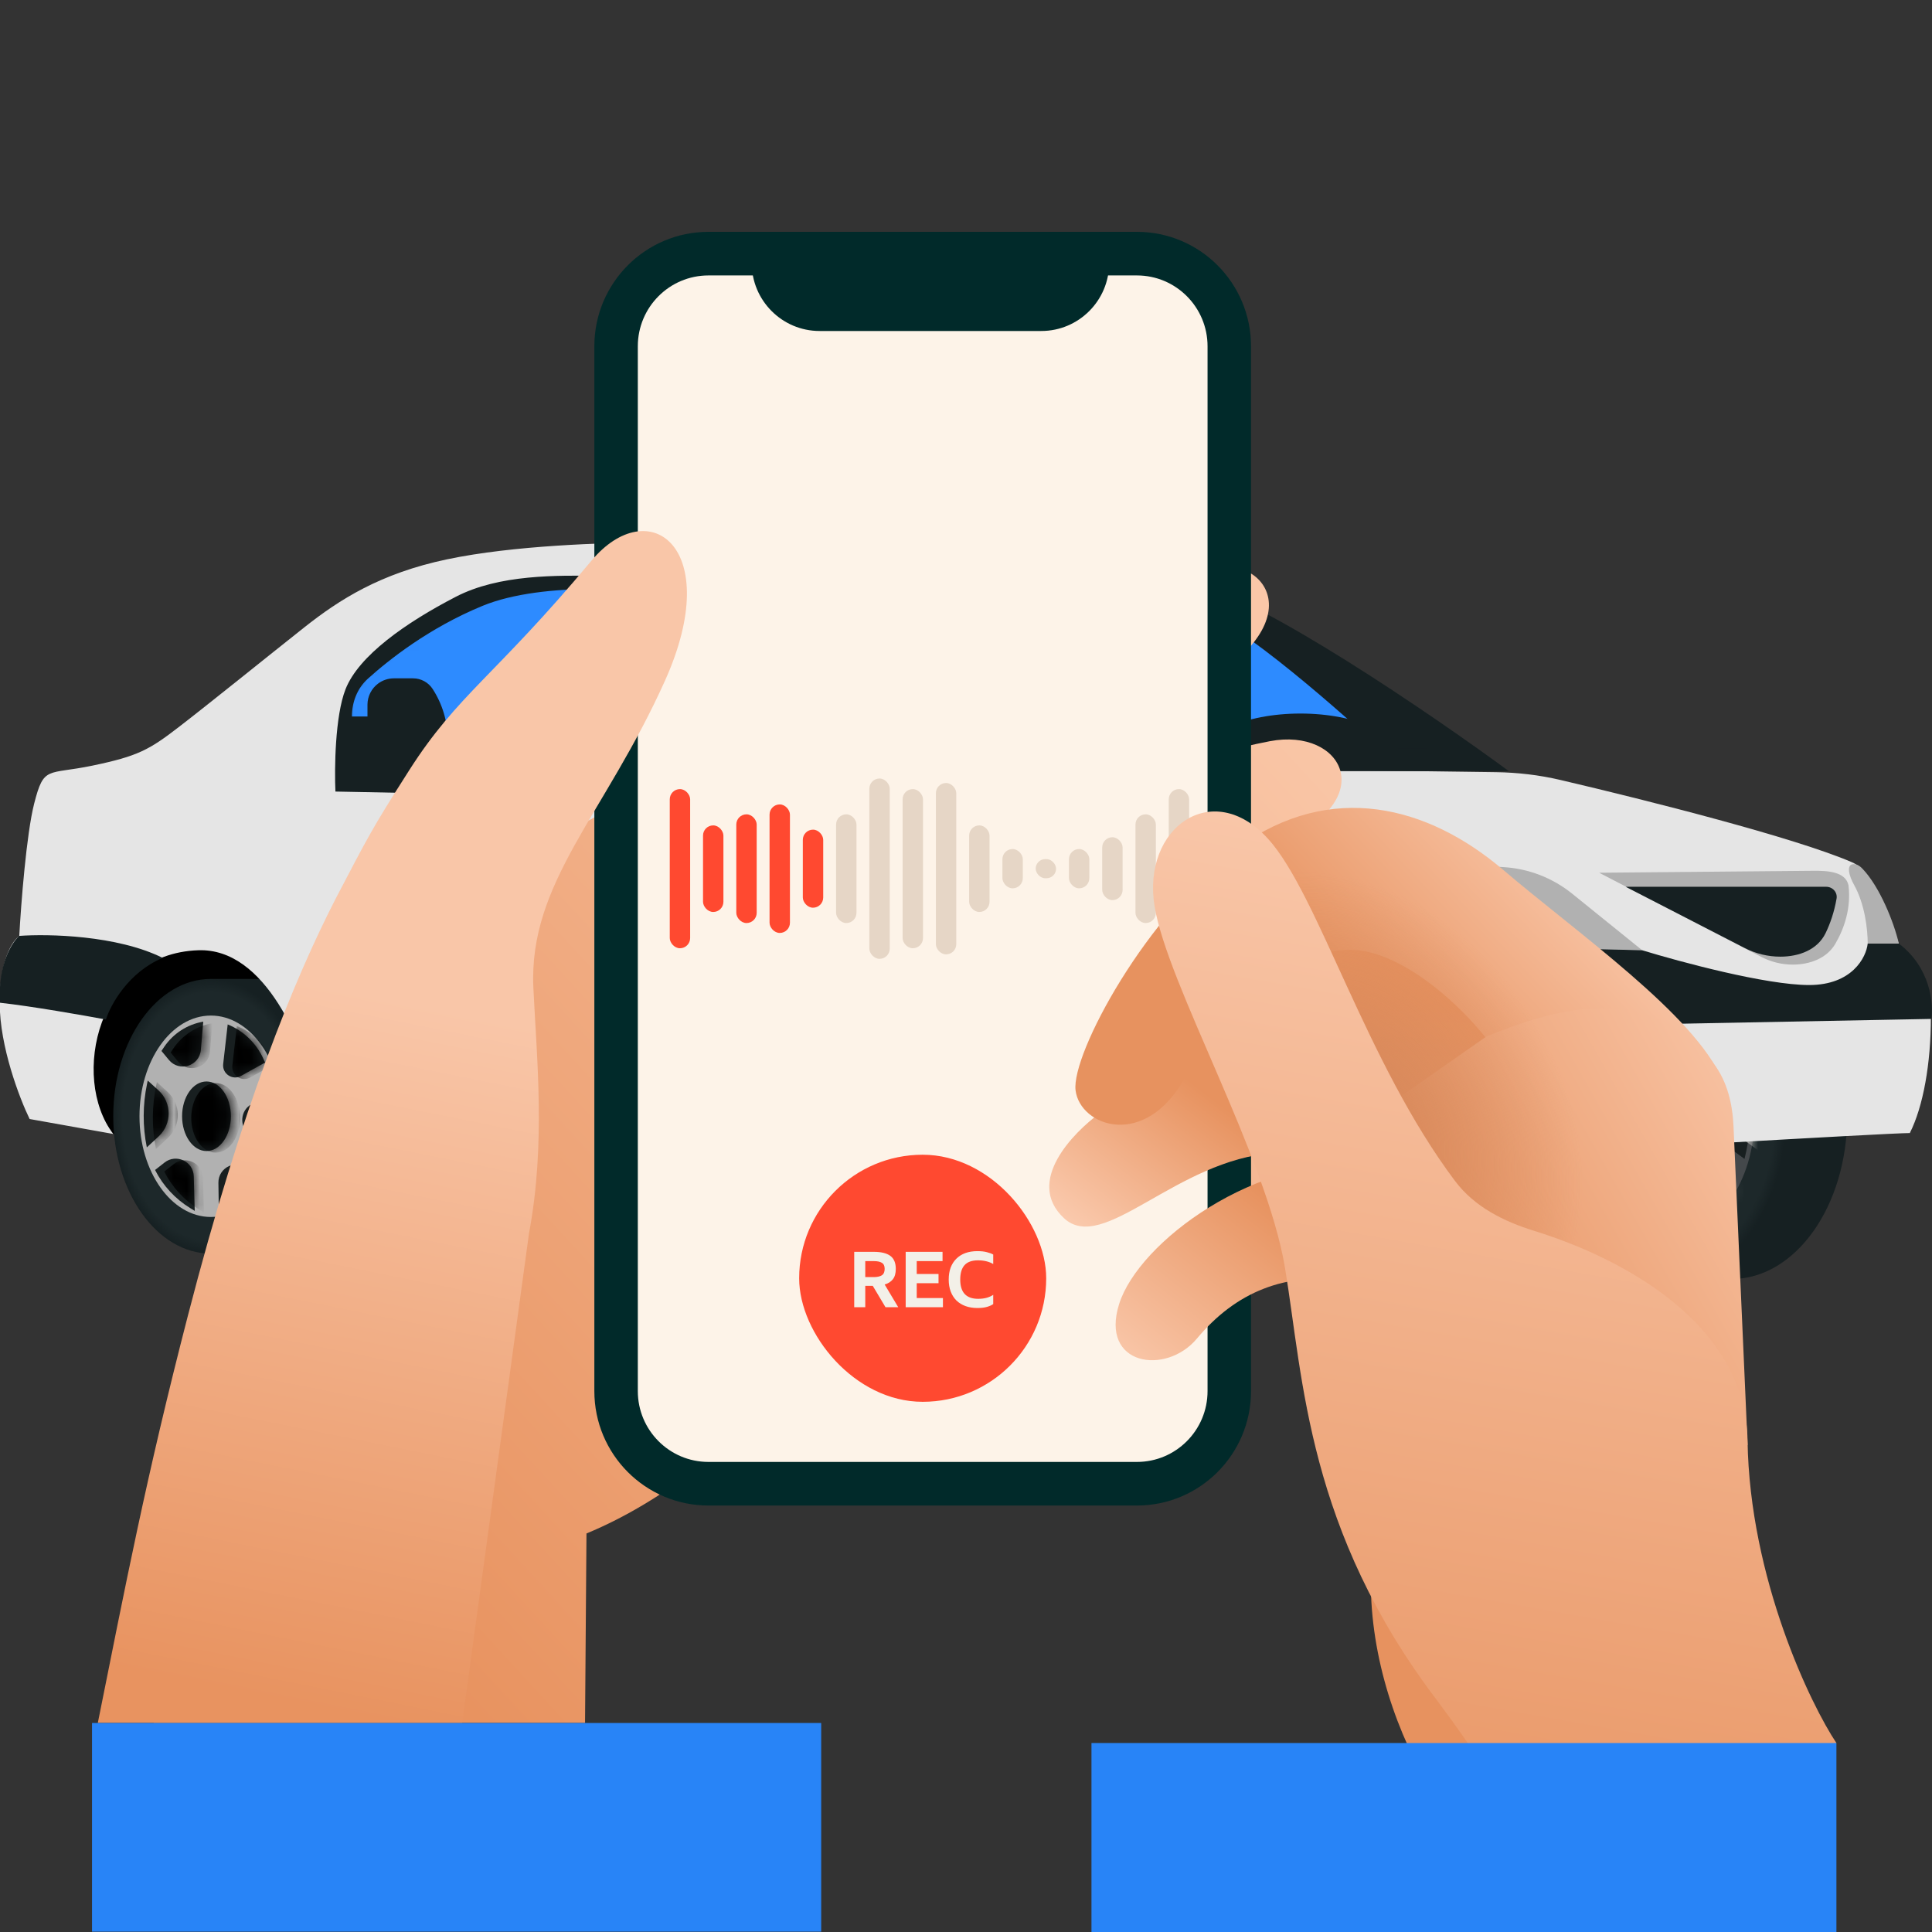 <svg width="150" height="150" viewBox="0 0 150 150" fill="none" xmlns="http://www.w3.org/2000/svg">
<rect x="0" y="0" width="150" height="150" fill="#333333" stroke="none"/>
<g clip-path="url(#clip0_57_10473)">
<path fill-rule="evenodd" clip-rule="evenodd" d="M134.431 99.303L129.658 99.303C129.657 99.303 129.657 99.303 129.657 99.303C124.695 99.303 120.671 93.645 120.671 86.666C120.671 79.687 124.695 74.03 129.657 74.03C129.657 74.03 129.657 74.03 129.658 74.03C129.659 74.03 129.661 74.03 129.663 74.03H134.431C134.431 74.03 134.431 74.03 134.431 74.03C139.394 74.03 143.417 79.687 143.417 86.666C143.417 93.645 139.394 99.303 134.431 99.303C134.431 99.303 134.431 99.303 134.431 99.303Z" fill="#162022"/>
<ellipse cx="129.657" cy="86.666" rx="8.986" ry="12.637" fill="url(#paint0_radial_57_10473)"/>
<ellipse cx="129.658" cy="86.667" rx="6.571" ry="9.267" fill="#44484B"/>
<path d="M126.197 81.973L125.109 80.657L125.352 80.294C126.183 79.056 127.486 78.212 128.956 77.961L128.677 81.199C128.569 82.451 126.997 82.941 126.197 81.973Z" fill="#181F20"/>
<path d="M132.684 91.133L134.235 92.535C133.441 93.908 132.159 94.931 130.645 95.404L130.388 95.484L130.339 92.194C130.321 90.968 131.774 90.31 132.684 91.133Z" fill="#181F20"/>
<path d="M132.893 88.103L135.443 89.98C135.88 88.274 135.983 86.499 135.747 84.754L135.683 84.279L133.044 85.746C132.151 86.242 132.07 87.496 132.893 88.103Z" fill="#181F20"/>
<ellipse cx="129.252" cy="86.666" rx="2.247" ry="3.201" fill="#181F20"/>
<path d="M125.797 90.606L124.519 91.609C125.253 93.059 126.377 94.276 127.764 95.124L128.169 95.372L128.066 91.671C128.034 90.518 126.704 89.894 125.797 90.606Z" fill="#181F20"/>
<path d="M125.19 84.605L123.845 83.381L123.779 83.694C123.378 85.618 123.372 87.604 123.761 89.531L125.208 88.186C126.251 87.217 126.243 85.563 125.19 84.605Z" fill="#181F20"/>
<path d="M132.133 83.117L134.644 81.724L134.488 81.379C133.839 79.942 132.663 78.809 131.202 78.214L130.75 82.193C130.664 82.949 131.468 83.486 132.133 83.117Z" fill="#181F20"/>
<mask id="mask0_57_10473" style="mask-type:alpha" maskUnits="userSpaceOnUse" x="123" y="77" width="13" height="19">
<path d="M126.197 81.973L125.109 80.657L125.352 80.294C126.183 79.055 127.486 78.212 128.956 77.961L128.677 81.199C128.569 82.451 126.997 82.941 126.197 81.973Z" fill="black"/>
<path d="M132.684 91.132L134.235 92.535C133.44 93.908 132.159 94.931 130.645 95.403L130.388 95.484L130.339 92.194C130.321 90.968 131.774 90.31 132.684 91.132Z" fill="black"/>
<path d="M132.893 88.102L135.443 89.98C135.88 88.274 135.983 86.499 135.747 84.754L135.683 84.279L133.044 85.745C132.151 86.242 132.07 87.496 132.893 88.102Z" fill="black"/>
<path d="M125.797 90.606L124.518 91.609C125.253 93.059 126.376 94.276 127.763 95.124L128.169 95.372L128.066 91.671C128.034 90.518 126.704 89.894 125.797 90.606Z" fill="black"/>
<path d="M125.189 84.605L123.845 83.381L123.779 83.693C123.378 85.618 123.371 87.604 123.761 89.531L125.208 88.186C126.251 87.217 126.242 85.563 125.189 84.605Z" fill="black"/>
<path d="M132.133 83.117L134.644 81.724L134.488 81.379C133.839 79.942 132.662 78.809 131.202 78.214L130.749 82.193C130.663 82.949 131.468 83.486 132.133 83.117Z" fill="black"/>
</mask>
<g mask="url(#mask0_57_10473)">
<path d="M128.367 82.13L127.28 80.814L127.523 80.452C128.354 79.213 129.656 78.37 131.127 78.118L130.848 81.357C130.74 82.608 129.168 83.099 128.367 82.13Z" fill="#F3F0E8"/>
<path d="M134.855 91.29L136.406 92.693C135.611 94.065 134.33 95.089 132.816 95.561L132.559 95.641L132.51 92.352C132.492 91.125 133.945 90.467 134.855 91.29Z" fill="#F3F0E8"/>
<path d="M135.064 88.26L137.613 90.137C138.05 88.431 138.154 86.656 137.918 84.911L137.854 84.437L135.215 85.903C134.321 86.399 134.241 87.654 135.064 88.26Z" fill="#F3F0E8"/>
<path d="M127.968 90.763L126.689 91.766C127.424 93.216 128.547 94.433 129.934 95.281L130.34 95.529L130.237 91.828C130.205 90.676 128.874 90.051 127.968 90.763Z" fill="#F3F0E8"/>
<path d="M127.36 84.762L126.015 83.538L125.95 83.851C125.549 85.775 125.542 87.761 125.931 89.688L127.379 88.344C128.422 87.375 128.413 85.721 127.36 84.762Z" fill="#F3F0E8"/>
<path d="M134.304 83.274L136.815 81.881L136.659 81.536C136.009 80.099 134.833 78.966 133.373 78.371L132.92 82.35C132.834 83.106 133.639 83.644 134.304 83.274Z" fill="#F3F0E8"/>
</g>
<path fill-rule="evenodd" clip-rule="evenodd" d="M51.223 99.303L46.449 99.303C46.449 99.303 46.449 99.303 46.449 99.303C41.486 99.303 37.463 93.645 37.463 86.666C37.463 79.687 41.486 74.03 46.449 74.03C46.449 74.03 46.449 74.03 46.449 74.03C46.451 74.03 46.453 74.03 46.454 74.03H51.223C51.223 74.03 51.223 74.03 51.223 74.03C56.186 74.03 60.209 79.687 60.209 86.666C60.209 93.645 56.186 99.303 51.223 99.303C51.223 99.303 51.223 99.303 51.223 99.303Z" fill="#162022"/>
<ellipse cx="46.449" cy="86.666" rx="8.986" ry="12.637" fill="url(#paint1_radial_57_10473)"/>
<ellipse cx="46.449" cy="86.667" rx="6.571" ry="9.267" fill="#44484B"/>
<path d="M42.989 81.973L41.901 80.657L42.144 80.294C42.975 79.056 44.278 78.212 45.748 77.961L45.469 81.199C45.361 82.451 43.789 82.941 42.989 81.973Z" fill="#181F20"/>
<path d="M49.476 91.133L51.027 92.535C50.232 93.908 48.951 94.931 47.437 95.404L47.18 95.484L47.131 92.194C47.113 90.968 48.566 90.31 49.476 91.133Z" fill="#181F20"/>
<path d="M49.685 88.103L52.234 89.98C52.672 88.274 52.775 86.499 52.539 84.754L52.475 84.279L49.836 85.746C48.943 86.242 48.862 87.496 49.685 88.103Z" fill="#181F20"/>
<ellipse cx="46.044" cy="86.666" rx="2.247" ry="3.201" fill="#181F20"/>
<path d="M42.589 90.606L41.31 91.609C42.045 93.059 43.168 94.276 44.555 95.124L44.961 95.372L44.858 91.671C44.826 90.518 43.495 89.894 42.589 90.606Z" fill="#181F20"/>
<path d="M41.981 84.605L40.636 83.381L40.571 83.694C40.17 85.618 40.163 87.604 40.553 89.531L42 88.186C43.043 87.217 43.035 85.563 41.981 84.605Z" fill="#181F20"/>
<path d="M48.925 83.117L51.436 81.724L51.28 81.379C50.63 79.942 49.454 78.809 47.994 78.214L47.541 82.193C47.455 82.949 48.26 83.486 48.925 83.117Z" fill="#181F20"/>
<mask id="mask1_57_10473" style="mask-type:alpha" maskUnits="userSpaceOnUse" x="40" y="77" width="13" height="19">
<path d="M42.989 81.973L41.901 80.657L42.144 80.294C42.975 79.055 44.278 78.212 45.748 77.961L45.469 81.199C45.361 82.451 43.789 82.941 42.989 81.973Z" fill="black"/>
<path d="M49.476 91.132L51.027 92.535C50.233 93.908 48.951 94.931 47.437 95.403L47.18 95.484L47.131 92.194C47.113 90.968 48.566 90.31 49.476 91.132Z" fill="black"/>
<path d="M49.685 88.102L52.235 89.98C52.672 88.274 52.775 86.499 52.539 84.754L52.475 84.279L49.836 85.745C48.943 86.242 48.862 87.496 49.685 88.102Z" fill="black"/>
<path d="M42.589 90.606L41.311 91.609C42.045 93.059 43.169 94.276 44.556 95.124L44.961 95.372L44.858 91.671C44.826 90.518 43.496 89.894 42.589 90.606Z" fill="black"/>
<path d="M41.981 84.605L40.637 83.381L40.572 83.693C40.17 85.618 40.164 87.604 40.553 89.531L42 88.186C43.043 87.217 43.035 85.563 41.981 84.605Z" fill="black"/>
<path d="M48.925 83.117L51.436 81.724L51.28 81.379C50.631 79.942 49.455 78.809 47.994 78.214L47.541 82.193C47.456 82.949 48.26 83.486 48.925 83.117Z" fill="black"/>
</mask>
<g mask="url(#mask1_57_10473)">
<path d="M45.16 82.13L44.072 80.814L44.315 80.452C45.146 79.213 46.449 78.37 47.919 78.118L47.64 81.357C47.532 82.608 45.96 83.099 45.16 82.13Z" fill="#F3F0E8"/>
<path d="M51.647 91.29L53.198 92.693C52.403 94.065 51.122 95.089 49.608 95.561L49.351 95.641L49.302 92.352C49.284 91.125 50.737 90.467 51.647 91.29Z" fill="#F3F0E8"/>
<path d="M51.856 88.26L54.406 90.137C54.843 88.431 54.946 86.656 54.71 84.911L54.646 84.437L52.007 85.903C51.113 86.399 51.033 87.654 51.856 88.26Z" fill="#F3F0E8"/>
<path d="M44.76 90.763L43.481 91.766C44.216 93.216 45.339 94.433 46.726 95.281L47.132 95.529L47.029 91.828C46.997 90.676 45.666 90.051 44.76 90.763Z" fill="#F3F0E8"/>
<path d="M44.152 84.762L42.807 83.538L42.742 83.851C42.341 85.775 42.334 87.761 42.724 89.688L44.171 88.344C45.214 87.375 45.205 85.721 44.152 84.762Z" fill="#F3F0E8"/>
<path d="M51.096 83.274L53.607 81.881L53.451 81.536C52.801 80.099 51.625 78.966 50.165 78.371L49.712 82.35C49.626 83.106 50.431 83.644 51.096 83.274Z" fill="#F3F0E8"/>
</g>
<path d="M6.875 66.906H117.144V89.381L84.707 89.605L57.152 87.33L8.793 88.041L2.893 79.701L6.875 66.906Z" fill="black"/>
<path fill-rule="evenodd" clip-rule="evenodd" d="M20.402 97.329H16.374C16.374 97.329 16.374 97.329 16.374 97.329C12.187 97.329 8.792 92.555 8.792 86.666C8.792 80.778 12.187 76.004 16.374 76.004C16.377 76.004 16.379 76.004 16.381 76.004H20.402C20.402 76.004 20.402 76.004 20.402 76.004C24.59 76.004 27.984 80.778 27.984 86.666C27.984 92.555 24.59 97.329 20.402 97.329C20.402 97.329 20.402 97.329 20.402 97.329Z" fill="#162022"/>
<ellipse cx="16.374" cy="86.666" rx="7.582" ry="10.662" fill="url(#paint2_radial_57_10473)"/>
<ellipse cx="16.374" cy="86.667" rx="5.544" ry="7.819" fill="#B1B1B1"/>
<path d="M13.113 82.293L12.536 81.596L12.741 81.29C13.442 80.245 14.542 79.533 15.782 79.321L15.593 81.52C15.485 82.771 13.913 83.261 13.113 82.293Z" fill="#181F20"/>
<path d="M19.302 90.773L20.237 91.618C19.566 92.776 18.485 93.64 17.208 94.039L16.991 94.106L16.957 91.835C16.939 90.608 18.392 89.95 19.302 90.773Z" fill="#181F20"/>
<path d="M19.38 88.081L21.256 89.462C21.624 88.023 21.712 86.525 21.512 85.052L21.458 84.652L19.53 85.724C18.637 86.22 18.556 87.475 19.38 88.081Z" fill="#181F20"/>
<ellipse cx="16.032" cy="86.666" rx="1.895" ry="2.701" fill="#181F20"/>
<path d="M12.775 90.259L12.039 90.837C12.658 92.06 13.606 93.087 14.777 93.802L15.119 94.012L15.044 91.324C15.012 90.172 13.681 89.547 12.775 90.259Z" fill="#181F20"/>
<path d="M12.299 84.649L11.47 83.894L11.415 84.158C11.076 85.782 11.07 87.457 11.399 89.083L12.317 88.23C13.36 87.261 13.352 85.607 12.299 84.649Z" fill="#181F20"/>
<path d="M18.712 83.534L20.582 82.496L20.45 82.205C19.902 80.993 18.91 80.037 17.678 79.535L17.328 82.61C17.242 83.366 18.046 83.903 18.712 83.534Z" fill="#181F20"/>
<mask id="mask2_57_10473" style="mask-type:alpha" maskUnits="userSpaceOnUse" x="11" y="79" width="11" height="16">
<path d="M13.113 82.293L12.536 81.596L12.741 81.29C13.442 80.245 14.542 79.533 15.782 79.321L15.593 81.52C15.485 82.771 13.913 83.261 13.113 82.293Z" fill="black"/>
<path d="M19.302 90.773L20.237 91.618C19.566 92.776 18.485 93.64 17.208 94.039L16.991 94.106L16.957 91.835C16.939 90.608 18.392 89.95 19.302 90.773Z" fill="black"/>
<path d="M19.38 88.081L21.256 89.462C21.624 88.023 21.712 86.525 21.512 85.052L21.458 84.652L19.53 85.724C18.637 86.22 18.556 87.475 19.38 88.081Z" fill="black"/>
<ellipse cx="16.032" cy="86.666" rx="1.895" ry="2.701" fill="black"/>
<path d="M12.775 90.259L12.039 90.837C12.658 92.06 13.606 93.087 14.777 93.802L15.119 94.012L15.044 91.324C15.012 90.172 13.681 89.547 12.775 90.259Z" fill="black"/>
<path d="M12.299 84.649L11.47 83.894L11.415 84.158C11.076 85.782 11.071 87.457 11.399 89.083L12.317 88.23C13.36 87.261 13.352 85.607 12.299 84.649Z" fill="black"/>
<path d="M18.712 83.534L20.582 82.496L20.45 82.205C19.902 80.993 18.91 80.037 17.678 79.535L17.328 82.61C17.242 83.366 18.047 83.903 18.712 83.534Z" fill="black"/>
</mask>
<g mask="url(#mask2_57_10473)">
<path d="M13.824 82.417L13.247 81.719L13.452 81.413C14.153 80.368 15.253 79.656 16.493 79.445L16.304 81.643C16.196 82.894 14.624 83.385 13.824 82.417Z" fill="black"/>
<path d="M20.013 90.896L20.948 91.742C20.277 92.9 19.196 93.764 17.919 94.162L17.701 94.23L17.668 91.958C17.65 90.732 19.103 90.073 20.013 90.896Z" fill="black"/>
<path d="M20.091 88.204L21.967 89.586C22.335 88.146 22.422 86.649 22.224 85.176L22.169 84.776L20.241 85.847C19.348 86.343 19.268 87.598 20.091 88.204Z" fill="black"/>
<ellipse cx="16.743" cy="86.79" rx="1.895" ry="2.701" fill="black"/>
<path d="M13.486 90.382L12.75 90.96C13.369 92.184 14.317 93.21 15.488 93.926L15.83 94.135L15.755 91.447C15.723 90.295 14.393 89.671 13.486 90.382Z" fill="black"/>
<path d="M13.01 84.772L12.181 84.018L12.126 84.281C11.787 85.905 11.782 87.581 12.11 89.207L13.028 88.354C14.071 87.385 14.063 85.731 13.01 84.772Z" fill="black"/>
<path d="M19.423 83.657L21.293 82.62L21.161 82.328C20.613 81.116 19.621 80.16 18.389 79.658L18.039 82.733C17.953 83.489 18.758 84.026 19.423 83.657Z" fill="black"/>
</g>
<path fill-rule="evenodd" clip-rule="evenodd" d="M100.316 99.303L95.542 99.303C90.579 99.303 86.556 93.645 86.556 86.666C86.556 79.687 90.579 74.03 95.542 74.03C95.544 74.03 95.546 74.03 95.549 74.03H100.316C100.316 74.03 100.316 74.03 100.316 74.03C105.279 74.03 109.302 79.687 109.302 86.666C109.302 93.645 105.279 99.303 100.316 99.303C100.316 99.303 100.316 99.303 100.316 99.303Z" fill="#162022"/>
<ellipse cx="95.542" cy="86.666" rx="8.986" ry="12.637" fill="url(#paint3_radial_57_10473)"/>
<ellipse cx="95.542" cy="86.667" rx="6.571" ry="9.267" fill="#B1B1B1"/>
<path d="M92.081 81.973L90.993 80.657L91.236 80.294C92.067 79.056 93.37 78.212 94.84 77.961L94.561 81.199C94.453 82.451 92.881 82.941 92.081 81.973Z" fill="#181F20"/>
<path d="M98.568 91.133L100.119 92.535C99.325 93.908 98.043 94.931 96.529 95.404L96.272 95.484L96.223 92.194C96.205 90.968 97.658 90.31 98.568 91.133Z" fill="#181F20"/>
<path d="M98.778 88.103L101.327 89.98C101.764 88.274 101.867 86.499 101.631 84.754L101.567 84.279L98.928 85.746C98.035 86.242 97.955 87.496 98.778 88.103Z" fill="#181F20"/>
<ellipse cx="95.136" cy="86.666" rx="2.247" ry="3.201" fill="#181F20"/>
<path d="M91.681 90.606L90.403 91.609C91.137 93.059 92.261 94.276 93.648 95.124L94.053 95.372L93.951 91.671C93.918 90.518 92.588 89.894 91.681 90.606Z" fill="#181F20"/>
<path d="M91.074 84.605L89.729 83.381L89.664 83.694C89.262 85.618 89.256 87.604 89.645 89.531L91.092 88.186C92.135 87.217 92.127 85.563 91.074 84.605Z" fill="#181F20"/>
<path d="M98.017 83.117L100.528 81.724L100.372 81.379C99.723 79.942 98.547 78.809 97.087 78.214L96.634 82.193C96.548 82.949 97.352 83.486 98.017 83.117Z" fill="#181F20"/>
<mask id="mask3_57_10473" style="mask-type:alpha" maskUnits="userSpaceOnUse" x="89" y="77" width="13" height="19">
<path d="M92.081 81.973L90.993 80.657L91.236 80.294C92.067 79.055 93.37 78.212 94.84 77.961L94.561 81.199C94.453 82.451 92.881 82.941 92.081 81.973Z" fill="black"/>
<path d="M98.568 91.132L100.119 92.535C99.325 93.908 98.043 94.931 96.529 95.403L96.272 95.484L96.224 92.194C96.205 90.968 97.659 90.31 98.568 91.132Z" fill="black"/>
<path d="M98.778 88.102L101.327 89.98C101.764 88.274 101.867 86.499 101.631 84.754L101.567 84.279L98.928 85.745C98.035 86.242 97.955 87.496 98.778 88.102Z" fill="black"/>
<ellipse cx="95.137" cy="86.666" rx="2.247" ry="3.201" fill="black"/>
<path d="M91.681 90.606L90.403 91.609C91.137 93.059 92.261 94.276 93.648 95.124L94.053 95.372L93.951 91.671C93.919 90.518 92.588 89.894 91.681 90.606Z" fill="black"/>
<path d="M91.074 84.605L89.729 83.381L89.664 83.693C89.262 85.618 89.256 87.604 89.645 89.531L91.092 88.186C92.135 87.217 92.127 85.563 91.074 84.605Z" fill="black"/>
<path d="M98.017 83.117L100.528 81.724L100.372 81.379C99.723 79.942 98.547 78.809 97.087 78.214L96.634 82.193C96.548 82.949 97.352 83.486 98.017 83.117Z" fill="black"/>
</mask>
<g mask="url(#mask3_57_10473)">
<path d="M92.923 82.119L91.835 80.803L92.079 80.441C92.909 79.202 94.212 78.358 95.683 78.107L95.403 81.346C95.295 82.597 93.724 83.087 92.923 82.119Z" fill="black"/>
<path d="M99.41 91.279L100.962 92.682C100.167 94.054 98.886 95.078 97.372 95.55L97.115 95.63L97.066 92.341C97.048 91.114 98.501 90.456 99.41 91.279Z" fill="black"/>
<path d="M99.62 88.249L102.169 90.126C102.606 88.42 102.71 86.645 102.474 84.9L102.41 84.426L99.771 85.892C98.877 86.388 98.797 87.643 99.62 88.249Z" fill="black"/>
<ellipse cx="95.979" cy="86.813" rx="2.247" ry="3.201" fill="black"/>
<path d="M92.523 90.752L91.245 91.755C91.98 93.205 93.103 94.422 94.49 95.27L94.896 95.518L94.793 91.817C94.761 90.665 93.43 90.04 92.523 90.752Z" fill="black"/>
<path d="M91.916 84.751L90.571 83.527L90.506 83.84C90.105 85.764 90.098 87.75 90.487 89.677L91.934 88.333C92.978 87.364 92.969 85.71 91.916 84.751Z" fill="black"/>
<path d="M98.86 83.263L101.371 81.87L101.215 81.525C100.565 80.088 99.389 78.955 97.929 78.36L97.476 82.339C97.39 83.095 98.194 83.632 98.86 83.263Z" fill="black"/>
</g>
<path d="M2.3 86.88L8.792 88.041C5.452 83.657 7.584 74.038 15.403 73.777C20.58 73.604 23.637 80.886 24.988 86.442C25.427 88.244 26.988 89.605 28.842 89.605H79.762C82.243 89.605 84.073 87.213 83.835 84.743C83.65 82.824 83.638 80.714 84.044 78.895C85.086 74.227 91.27 69.37 99.35 73.35C105.814 76.535 108.441 85.908 108.946 90.197C121.33 89.454 146.534 87.97 148.278 87.97C149.32 85.908 149.913 82.567 149.913 78.99C149.913 76.127 148.254 74.006 147.425 73.303C146.888 71.447 145.401 67.574 143.752 66.93C139.299 65.021 128.037 62.171 121.158 60.558C119.513 60.172 117.838 59.975 116.148 59.952C106.035 59.812 89.373 59.597 87.598 59.632C85.181 59.679 84.091 58.945 81.082 56.528C79.028 54.878 72.618 49.638 68.363 46.153C67.689 45.601 68.067 44.514 68.938 44.505C76.144 44.43 87.963 44.477 92.526 45.131C86.437 43.852 74.377 42.477 67.624 42.43C60.871 42.383 54.403 42.051 50.612 42.098C46.821 42.146 39.902 42.335 34.713 43.425C29.524 44.515 26.349 46.553 23.625 48.709C20.9 50.865 16.09 54.751 13.839 56.48C11.588 58.21 10.712 58.708 7.181 59.442C3.651 60.177 3.414 59.419 2.656 62.38C2.049 64.75 1.629 70.239 1.495 72.687C0.989 73.003 -0.022 74.483 -0.022 77.876C-0.022 81.269 1.526 85.292 2.3 86.88Z" fill="#E5E5E5"/>
<path d="M1.495 72.663C3.73 72.498 9.086 72.607 12.631 74.37C9.958 75.488 8.579 78.026 8.224 79.156C6.494 78.832 2.428 78.118 0.002 77.853C-0.187 74.914 0.918 73.169 1.495 72.663Z" fill="#162022"/>
<path d="M110.649 71.75L111.008 73.351L127.499 73.777L122.064 69.386C120.544 68.158 118.678 67.437 116.728 67.323L114.518 67.195C112.035 67.05 110.104 69.323 110.649 71.75Z" fill="#B1B1B1"/>
<path d="M136.76 74.299L124.158 67.759L140.778 67.608C141.87 67.598 143.284 67.662 143.515 68.73C143.736 70.518 143.174 72.112 142.497 73.272C141.83 74.414 140.507 74.891 139.185 74.891C138.341 74.891 137.509 74.688 136.76 74.299Z" fill="#B1B1B1"/>
<path d="M105.558 79.914C103.454 75.781 100.069 73.611 98.639 73.042L127.498 73.777C130.436 74.677 137.123 76.478 140.459 76.478C143.795 76.478 144.898 74.33 145.008 73.256H147.425C149.908 75.151 150.118 77.947 149.96 79.108C136.218 79.377 108.098 79.914 105.558 79.914Z" fill="#162022"/>
<path d="M135.463 73.606L126.219 68.849H141.783C142.284 68.849 142.676 69.279 142.59 69.772C142.407 70.825 142.089 71.729 141.734 72.456C141.103 73.752 139.666 74.275 138.224 74.275C137.264 74.275 136.317 74.045 135.463 73.606Z" fill="#162022"/>
<path d="M145.008 73.256C145.008 72.172 144.795 70.203 143.933 68.671C143.598 68.077 143.268 67.074 143.95 67.09C144.144 67.094 144.369 67.198 144.606 67.451C145.932 68.835 147.046 71.597 147.425 73.256H145.008Z" fill="#B1B1B1"/>
<path fill-rule="evenodd" clip-rule="evenodd" d="M117.145 59.869C111.15 55.462 97.829 46.359 92.503 45.202C89.338 44.236 73.414 44.152 65.847 44.231L83.403 58.991C84.077 59.558 84.93 59.869 85.811 59.869H117.145ZM51.062 61.764C50.702 57.86 51.418 48.717 51.821 44.634C55.051 44.736 62.085 45.25 64.378 46.482C64.838 46.729 65.349 47.029 65.886 47.369C68.701 49.146 72.276 52.004 73.429 53.993C74.337 55.557 74.413 59.002 74.302 61.336C74.278 61.83 74.246 62.275 74.211 62.641C68.138 62.349 55.005 61.764 51.062 61.764ZM48.338 44.728C48.109 46.024 47.528 49.595 47.035 53.519C46.542 57.443 46.498 60.714 46.537 61.859L26.042 61.456C25.963 59.679 26.009 55.604 26.824 53.519C27.843 50.913 31.504 48.343 35.397 46.33C38.749 44.596 43.176 44.661 46.706 44.712C47.276 44.721 47.823 44.728 48.338 44.728Z" fill="#162022"/>
<mask id="mask4_57_10473" style="mask-type:alpha" maskUnits="userSpaceOnUse" x="26" y="44" width="92" height="19">
<path fill-rule="evenodd" clip-rule="evenodd" d="M117.145 59.868C111.15 55.461 97.83 46.358 92.503 45.202C89.338 44.235 73.414 44.152 65.848 44.23L83.403 58.99C84.078 59.557 84.93 59.868 85.812 59.868H117.145ZM51.063 61.764C50.703 57.859 51.418 48.717 51.821 44.633C55.051 44.736 62.085 45.249 64.379 46.481C64.839 46.729 65.349 47.029 65.887 47.368C68.701 49.146 72.276 52.003 73.43 53.992C74.337 55.556 74.414 59.002 74.302 61.335C74.278 61.83 74.246 62.275 74.212 62.641C68.138 62.348 55.005 61.764 51.063 61.764ZM48.338 44.728C48.109 46.023 47.528 49.595 47.035 53.519C46.542 57.442 46.498 60.714 46.537 61.859L26.042 61.456C25.963 59.679 26.009 55.604 26.824 53.519C27.843 50.912 31.924 48.272 35.427 46.478C38.848 44.725 44.369 44.727 48.076 44.728C48.164 44.728 48.252 44.728 48.338 44.728Z" fill="#162022"/>
</mask>
<g mask="url(#mask4_57_10473)">
<path d="M28.53 55.627H27.323C27.323 54.515 27.736 53.441 28.562 52.695C30.178 51.236 33.298 48.757 37.445 47.046C42.331 45.03 50.316 45.904 51.958 45.904C53.599 45.904 54.05 47.497 53.261 48.327C52.472 49.157 44.263 57.973 44.263 57.973C44.263 56.59 43.907 55.231 43.229 54.026C42.872 53.391 42.201 52.997 41.472 52.997H40.25C39.744 52.997 39.264 53.22 38.937 53.606C38.673 53.917 38.529 54.311 38.529 54.719V57.641H34.761V57.444C34.761 56.042 34.355 54.67 33.592 53.493C33.257 52.977 32.684 52.666 32.069 52.666H30.582C30.142 52.666 29.713 52.807 29.36 53.069C28.838 53.456 28.53 54.068 28.53 54.718V55.627Z" fill="#2D8BFF"/>
<path d="M69.18 46.771C61.896 46.572 61.589 54.947 62.379 59.374C65.871 59.645 74.34 59.611 80.277 57.316C78.032 48.274 78.285 47.02 69.18 46.771Z" fill="#2D8BFF"/>
</g>
<path d="M87.338 59.679L83.57 49.562L87.843 49.463C88.787 49.441 89.468 48.55 89.24 47.633C89.105 47.088 88.672 46.667 88.123 46.547L86.523 46.198C86.05 46.095 86.11 45.616 86.591 45.674C88.689 45.927 91.278 46.469 93.593 47.524C97.46 49.287 105.361 56.362 108.828 59.679H87.338Z" fill="#2D8BFF"/>
<rect x="26.989" y="74.014" width="50.942" height="1.99" rx="0.995" fill="#162022"/>
<path d="M71.388 62.49L73.895 62.621C75.752 62.719 77.475 61.653 78.217 59.948C78.684 58.877 78.012 57.655 76.858 57.474L70.435 56.468C69.046 56.251 67.79 57.325 67.79 58.732C67.79 59.18 67.921 59.618 68.168 59.992L68.858 61.04C69.423 61.898 70.362 62.436 71.388 62.49Z" fill="#162022"/>
<path d="M110.771 58.139H86.508V59.845H110.771V58.139Z" fill="#162022"/>
<path d="M100.967 55.399C96.625 55.399 93.106 57.008 93.106 58.993H108.828C108.828 57.008 105.308 55.399 100.967 55.399Z" fill="#162022"/>
<path d="M89.932 54.776C102.264 49.595 98.928 43.405 94.569 44.057C86.171 45.315 75.465 49.611 66.12 53.412C56.775 57.214 36.577 68.813 36.577 68.813L11.93 133.764H45.422L45.534 119.059C58.062 113.878 65.25 101.217 74.556 99.669C83.862 98.121 98.676 95.789 99.392 91.726C100.187 87.214 91.572 88.771 87.082 89.761C82.593 90.751 74.556 91.726 74.556 91.726L73.084 89.179C72.19 88.286 91.476 82.783 99.758 79.302C105.642 76.829 104.117 70.46 98.594 71.905C93.071 73.35 93.493 73.141 85.082 75.821C79.05 77.743 74.197 79.482 70.26 81.09L69.186 78.946C69.833 76.623 91.546 68.642 99.392 65.378C107.238 62.115 104.261 56.468 98.594 57.546C92.927 58.623 87.697 60.928 80.601 63.633C73.505 66.337 64.136 71.493 64.136 71.493C64.136 71.493 63.063 69.707 62.705 68.813C62.347 67.92 71.268 62.616 89.932 54.776Z" fill="url(#paint4_linear_57_10473)"/>
<path d="M47.833 26.886C47.833 22.913 51.044 19.692 55.005 19.692H88.269C92.23 19.692 95.441 22.913 95.441 26.886V108.003C95.441 111.976 92.23 115.196 88.269 115.196H55.005C51.044 115.196 47.833 111.976 47.833 108.003V26.886Z" fill="#FDF3E8"/>
<rect x="62.047" y="89.653" width="19.18" height="19.183" rx="9.59" fill="#FF4930"/>
<path d="M66.321 97.192H67.839C68.411 97.192 68.839 97.296 69.123 97.504C69.407 97.712 69.549 98.05 69.549 98.518C69.549 98.862 69.473 99.13 69.321 99.322C69.169 99.514 68.957 99.65 68.685 99.73L69.741 101.494H68.751L67.761 99.832H67.179V101.494H66.321V97.192ZM67.179 97.912V99.154H67.833C68.105 99.154 68.315 99.108 68.463 99.016C68.611 98.92 68.685 98.752 68.685 98.512C68.685 98.288 68.613 98.132 68.469 98.044C68.329 97.956 68.119 97.912 67.839 97.912H67.179ZM70.317 97.192H73.179V97.912H71.175V98.914H72.867V99.628H71.175V100.78H73.209V101.494H70.317V97.192ZM75.884 101.554C75.544 101.554 75.236 101.504 74.96 101.404C74.688 101.304 74.454 101.16 74.258 100.972C74.066 100.78 73.918 100.548 73.814 100.276C73.71 100.004 73.658 99.694 73.658 99.346C73.658 98.998 73.708 98.688 73.808 98.416C73.912 98.144 74.06 97.914 74.252 97.726C74.444 97.534 74.676 97.388 74.948 97.288C75.224 97.188 75.536 97.138 75.884 97.138C76.184 97.138 76.434 97.166 76.634 97.222C76.838 97.274 76.998 97.334 77.114 97.402V98.14C76.974 98.052 76.802 97.982 76.598 97.93C76.394 97.878 76.172 97.852 75.932 97.852C75.46 97.852 75.112 97.976 74.888 98.224C74.664 98.472 74.552 98.846 74.552 99.346C74.552 100.342 75.016 100.84 75.944 100.84C76.184 100.84 76.402 100.814 76.598 100.762C76.798 100.706 76.97 100.628 77.114 100.528V101.248C77.006 101.328 76.848 101.4 76.64 101.464C76.436 101.524 76.184 101.554 75.884 101.554Z" fill="#F3F0E8"/>
<rect x="52" y="61.266" width="1.583" height="12.356" rx="0.791" fill="#FF4930"/>
<rect x="54.583" y="64.083" width="1.583" height="6.723" rx="0.791" fill="#FF4930"/>
<rect x="57.166" y="63.224" width="1.583" height="8.441" rx="0.791" fill="#FF4930"/>
<rect x="59.748" y="62.455" width="1.583" height="9.979" rx="0.791" fill="#FF4930"/>
<rect x="62.331" y="64.414" width="1.583" height="6.06" rx="0.791" fill="#FF4930"/>
<rect x="64.914" y="63.224" width="1.583" height="8.441" rx="0.791" fill="#E6D6C6"/>
<rect x="67.496" y="60.444" width="1.583" height="14" rx="0.791" fill="#E6D6C6"/>
<rect x="70.079" y="61.266" width="1.583" height="12.356" rx="0.791" fill="#E6D6C6"/>
<rect x="72.662" y="60.792" width="1.583" height="13.305" rx="0.791" fill="#E6D6C6"/>
<rect x="75.245" y="64.083" width="1.583" height="6.723" rx="0.791" fill="#E6D6C6"/>
<rect x="77.827" y="65.919" width="1.583" height="3.05" rx="0.791" fill="#E6D6C6"/>
<rect x="80.41" y="66.701" width="1.583" height="1.486" rx="0.743" fill="#E6D6C6"/>
<rect x="82.993" y="65.919" width="1.583" height="3.05" rx="0.791" fill="#E6D6C6"/>
<rect x="85.575" y="65.003" width="1.583" height="4.882" rx="0.791" fill="#E6D6C6"/>
<rect x="88.158" y="63.224" width="1.583" height="8.441" rx="0.791" fill="#E6D6C6"/>
<rect x="90.741" y="61.266" width="1.583" height="12.356" rx="0.791" fill="#E6D6C6"/>
<rect x="93.324" y="65.919" width="1.583" height="3.05" rx="0.791" fill="#E6D6C6"/>
<path fill-rule="evenodd" clip-rule="evenodd" d="M46.145 26.886C46.145 21.978 50.112 18 55.005 18H88.269C93.162 18 97.129 21.978 97.129 26.886V108.003C97.129 112.911 93.162 116.889 88.269 116.889H55.005C50.112 116.889 46.145 112.911 46.145 108.003V26.886ZM55.005 21.385C51.976 21.385 49.52 23.848 49.52 26.886V108.003C49.52 111.041 51.976 113.504 55.005 113.504H88.269C91.298 113.504 93.754 111.041 93.754 108.003V26.886C93.754 23.848 91.298 21.385 88.269 21.385H55.005Z" fill="#012A2A"/>
<path d="M59.839 19.775H84.64V20.409C84.64 22.512 82.94 24.217 80.843 24.217H63.636C61.539 24.217 59.839 22.512 59.839 20.409V19.775Z" fill="#012A2A"/>
<path fill-rule="evenodd" clip-rule="evenodd" d="M58.362 18.294H86.116V20.409C86.116 23.33 83.755 25.698 80.843 25.698H63.636C60.723 25.698 58.362 23.33 58.362 20.409V18.294ZM61.474 21.256C61.812 22.122 62.652 22.736 63.636 22.736H80.843C81.826 22.736 82.667 22.122 83.005 21.256H61.474Z" fill="#012A2A"/>
<path d="M41.071 95.761C42.379 88.799 41.67 82.185 41.412 76.705C41.025 68.504 46.981 63.2 51.634 52.838C56.287 42.477 50.381 38.189 45.907 43.548C38.45 52.481 35.527 53.91 31.769 59.805C28.808 64.45 28.611 64.91 26.042 69.809C22.836 76.069 18.781 85.931 14.589 102.144C11.328 114.757 9.742 123.096 7.595 133.764H35.885" fill="url(#paint5_linear_57_10473)"/>
<path d="M7.145 133.772H63.757V149.973H7.145V133.772Z" fill="#2884F7"/>
<path d="M118.801 78.465L108.533 85.636L94.751 85.273C91.144 82.728 86.452 76.61 96.543 72.493C106.633 68.375 115.586 74.758 118.801 78.465Z" fill="url(#paint6_linear_57_10473)"/>
<path d="M86.892 101.235C88.414 96.428 97.54 89.629 106.429 90.394C107.423 93.615 108.449 99.927 104.607 99.409C99.804 98.76 95.971 100.283 92.925 103.93C90.529 106.799 85.37 106.043 86.892 101.235Z" fill="url(#paint7_linear_57_10473)"/>
<path d="M82.603 94.575C79.543 91.712 83.407 87.883 85.343 86.463C94.38 74.217 104.48 82.367 108.547 85.461C107.901 86.64 105.076 89.101 98.954 89.515C91.301 90.032 85.662 97.439 82.603 94.575Z" fill="url(#paint8_linear_57_10473)"/>
<path d="M116.691 67.524C122.529 72.495 131.516 78.756 133.718 83.825L115.556 80.831C114.119 78.924 110.246 74.871 106.254 73.916C101.264 72.723 95.14 77.957 92.023 83.627C88.906 89.297 83.854 87.451 83.507 84.658C83.16 81.865 89.011 70.904 96.18 65.759C103.35 60.614 110.852 62.553 116.691 67.524Z" fill="url(#paint9_linear_57_10473)"/>
<path d="M106.464 121.557C105.846 133.615 114.094 146.024 119.692 146.271L123.926 139.169C118.312 129.279 106.959 111.91 106.464 121.557Z" fill="url(#paint10_linear_57_10473)"/>
<path d="M134.59 87.461L135.685 112.199L113.913 98.034L106.2 86.905L115.411 80.466C120.664 78.335 128.052 76.056 133.046 82.574C134.109 83.961 134.513 85.716 134.59 87.461Z" fill="url(#paint11_linear_57_10473)"/>
<path d="M126.463 78.918C122.322 68.449 104.194 62.773 97.504 65.725L101.007 83.665L121.637 105.312C123.202 101.37 129.775 87.293 126.463 78.918Z" fill="url(#paint12_radial_57_10473)"/>
<path d="M98.458 65.132C102.358 69.436 106.033 82.483 112.987 91.716C114.477 93.696 116.754 94.834 119.115 95.564C126.102 97.726 135.544 102.84 135.679 111.842C135.841 122.579 140.623 132.416 142.579 135.328L119.745 146.334C119.778 145.259 118.195 140.898 111.598 132.052C101.492 118.777 101.199 107.111 99.771 98.463C98.343 89.815 90.645 76.454 89.642 70.371C88.639 64.287 94.125 60.35 98.458 65.132Z" fill="url(#paint13_linear_57_10473)"/>
<path d="M84.742 135.328H142.579V152H84.742V135.328Z" fill="#2884F7"/>
</g>
<defs>
<radialGradient id="paint0_radial_57_10473" cx="0" cy="0" r="1" gradientUnits="userSpaceOnUse" gradientTransform="translate(129.657 86.666) rotate(90) scale(12.637 8.986)">
<stop offset="0.904" stop-color="#1D282A"/>
<stop offset="1" stop-color="#1D282A" stop-opacity="0"/>
</radialGradient>
<radialGradient id="paint1_radial_57_10473" cx="0" cy="0" r="1" gradientUnits="userSpaceOnUse" gradientTransform="translate(46.449 86.666) rotate(90) scale(12.637 8.986)">
<stop offset="0.904" stop-color="#1D282A"/>
<stop offset="1" stop-color="#1D282A" stop-opacity="0"/>
</radialGradient>
<radialGradient id="paint2_radial_57_10473" cx="0" cy="0" r="1" gradientUnits="userSpaceOnUse" gradientTransform="translate(16.374 86.666) rotate(90) scale(10.662 7.582)">
<stop offset="0.904" stop-color="#1D282A"/>
<stop offset="1" stop-color="#1D282A" stop-opacity="0"/>
</radialGradient>
<radialGradient id="paint3_radial_57_10473" cx="0" cy="0" r="1" gradientUnits="userSpaceOnUse" gradientTransform="translate(95.542 86.666) rotate(90) scale(12.637 8.986)">
<stop offset="0.904" stop-color="#1D282A"/>
<stop offset="1" stop-color="#1D282A" stop-opacity="0"/>
</radialGradient>
<linearGradient id="paint4_linear_57_10473" x1="104.156" y1="55.862" x2="29.145" y2="124.933" gradientUnits="userSpaceOnUse">
<stop stop-color="#FAC7A8"/>
<stop offset="1" stop-color="#E89360"/>
</linearGradient>
<linearGradient id="paint5_linear_57_10473" x1="41.333" y1="79.732" x2="30.456" y2="133.84" gradientUnits="userSpaceOnUse">
<stop stop-color="#F9C6A8"/>
<stop offset="1" stop-color="#E89360"/>
</linearGradient>
<linearGradient id="paint6_linear_57_10473" x1="111.407" y1="77.999" x2="110.667" y2="93.907" gradientUnits="userSpaceOnUse">
<stop stop-color="#E89360"/>
<stop offset="1" stop-color="#E5996D"/>
</linearGradient>
<linearGradient id="paint7_linear_57_10473" x1="83.065" y1="108.212" x2="96.435" y2="91.271" gradientUnits="userSpaceOnUse">
<stop stop-color="#FED5BD"/>
<stop offset="1" stop-color="#E7925F"/>
</linearGradient>
<linearGradient id="paint8_linear_57_10473" x1="78.856" y1="95.526" x2="89.448" y2="81.675" gradientUnits="userSpaceOnUse">
<stop stop-color="#FED5BD"/>
<stop offset="1" stop-color="#E7925F"/>
</linearGradient>
<linearGradient id="paint9_linear_57_10473" x1="102.942" y1="77.052" x2="122.882" y2="58.274" gradientUnits="userSpaceOnUse">
<stop stop-color="#E7925F"/>
<stop offset="1" stop-color="#FED5BD"/>
</linearGradient>
<linearGradient id="paint10_linear_57_10473" x1="124.647" y1="114.72" x2="116.28" y2="148.65" gradientUnits="userSpaceOnUse">
<stop stop-color="#FED5BD"/>
<stop offset="0.343" stop-color="#E7925F"/>
</linearGradient>
<linearGradient id="paint11_linear_57_10473" x1="146.262" y1="78.748" x2="109.921" y2="99.324" gradientUnits="userSpaceOnUse">
<stop stop-color="#FED5BD"/>
<stop offset="1" stop-color="#E7925F"/>
</linearGradient>
<radialGradient id="paint12_radial_57_10473" cx="0" cy="0" r="1" gradientUnits="userSpaceOnUse" gradientTransform="translate(105.309 87.445) rotate(148.197) scale(16.067 21.006)">
<stop stop-color="#D58658"/>
<stop offset="1" stop-color="#D58658" stop-opacity="0"/>
</radialGradient>
<linearGradient id="paint13_linear_57_10473" x1="138.766" y1="45.923" x2="119.679" y2="154.047" gradientUnits="userSpaceOnUse">
<stop stop-color="#FED5BD"/>
<stop offset="1" stop-color="#E7925F"/>
</linearGradient>
<clipPath id="clip0_57_10473">
<rect width="150" height="150" fill="white"/>
</clipPath>
</defs>
</svg>
